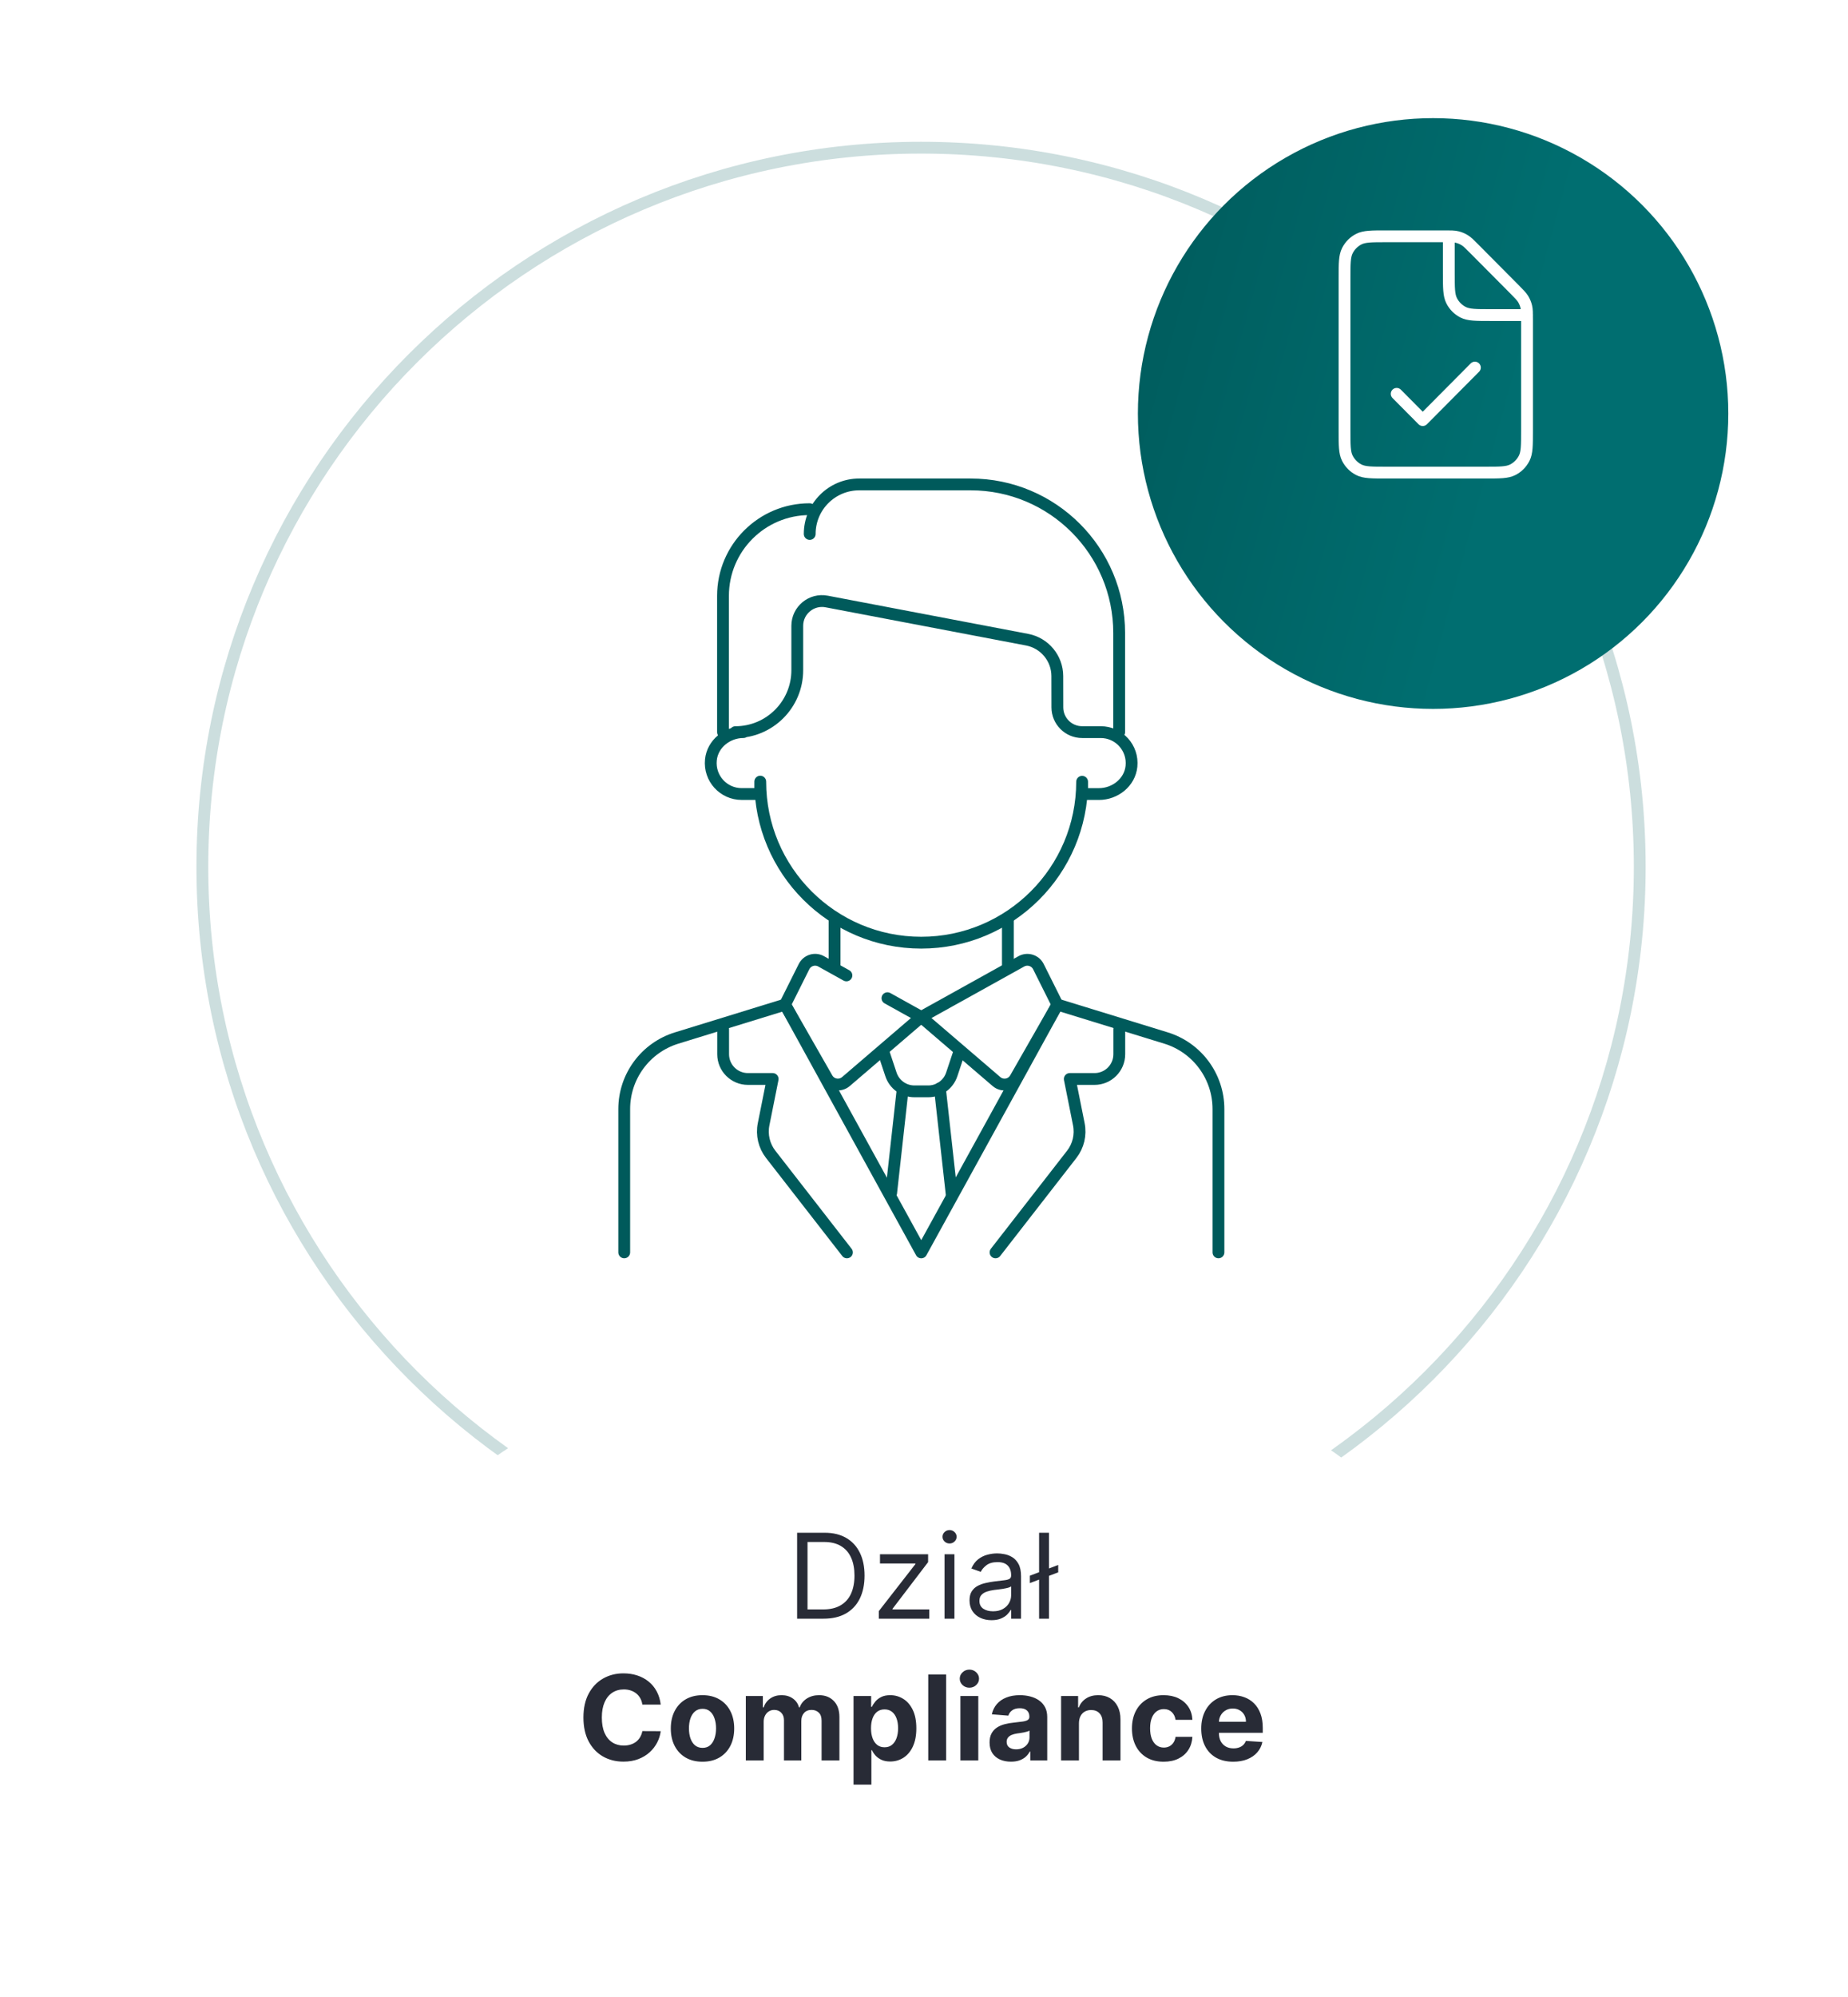 <svg width="313" height="338" viewBox="0 0 313 338" fill="none" xmlns="http://www.w3.org/2000/svg">
<g filter="url(#filter0_d_2991_14800)">
<ellipse cx="156.363" cy="146.637" rx="136.364" ry="136.364" transform="rotate(90 156.363 146.637)" fill="white"/>
</g>
<path d="M155.999 268.455C88.771 268.455 34.272 213.955 34.272 146.727C34.272 79.499 88.771 25 155.999 25C223.227 25 277.727 79.499 277.727 146.727C277.727 213.955 223.227 268.455 155.999 268.455Z" fill="white" stroke="#CCDEDE" stroke-width="2"/>
<path d="M141.352 163.769V155.383" stroke="#005A5B" stroke-width="2" stroke-linecap="round" stroke-linejoin="round"/>
<path d="M170.707 163.769V155.383" stroke="#005A5B" stroke-width="2" stroke-linecap="round" stroke-linejoin="round"/>
<path d="M143.36 165.113L139.075 162.73C138.031 162.148 136.715 162.559 136.179 163.626L132.965 170.054L140.095 182.527C140.746 183.673 142.279 183.936 143.282 183.077L156.032 172.146L150.31 168.969" stroke="#005A5B" stroke-width="2" stroke-linecap="round" stroke-linejoin="round"/>
<path d="M175.88 163.628C175.345 162.561 174.028 162.154 172.985 162.732L156.027 172.152L168.778 183.083C169.775 183.938 171.308 183.674 171.964 182.534L179.094 170.06L175.88 163.632V163.628Z" stroke="#005A5B" stroke-width="2" stroke-linecap="round" stroke-linejoin="round"/>
<path d="M162.339 178.449L161.198 181.871C160.625 183.584 159.023 184.739 157.222 184.739H154.88C153.075 184.739 151.472 183.584 150.904 181.871L149.764 178.449" stroke="#005A5B" stroke-width="2" stroke-linecap="round" stroke-linejoin="round"/>
<path d="M152.869 184.531L150.934 201.941" stroke="#005A5B" stroke-width="2" stroke-linecap="round" stroke-linejoin="round"/>
<path d="M159.195 184.23L161.19 202.185" stroke="#005A5B" stroke-width="2" stroke-linecap="round" stroke-linejoin="round"/>
<path d="M179.096 170.062L156.033 211.999L132.971 170.062" stroke="#005A5B" stroke-width="2" stroke-linecap="round" stroke-linejoin="round"/>
<path d="M105.727 211.995V187.736C105.727 182.213 109.329 177.337 114.602 175.711L132.959 170.059" stroke="#005A5B" stroke-width="2" stroke-linecap="round" stroke-linejoin="round"/>
<path d="M206.372 211.995V187.736C206.372 182.213 202.77 177.337 197.496 175.711L179.135 170.059" stroke="#005A5B" stroke-width="2" stroke-linecap="round" stroke-linejoin="round"/>
<path d="M122.457 123.93V100.868C122.457 92.763 129.029 86.191 137.133 86.191" stroke="#005A5B" stroke-width="2" stroke-linecap="round" stroke-linejoin="round"/>
<path d="M124.553 123.934C130.344 123.934 135.036 119.242 135.036 113.451V105.937C135.036 103.305 137.428 101.324 140.014 101.818L173.966 108.283C176.926 108.847 179.074 111.433 179.078 114.448L179.088 119.736C179.088 122.054 180.967 123.929 183.281 123.929H186.426C189.497 123.929 191.953 126.575 191.639 129.711C191.367 132.44 188.869 134.412 186.125 134.412H183.281V132.334C183.271 147.38 171.071 159.571 156.025 159.571C140.979 159.571 128.765 147.366 128.765 132.311V134.408H125.62C122.544 134.408 120.092 131.761 120.406 128.626C120.679 125.897 123.177 123.925 125.92 123.925" stroke="#005A5B" stroke-width="2" stroke-linecap="round" stroke-linejoin="round"/>
<path d="M189.557 123.932V107.159C189.557 93.263 178.294 82 164.398 82H145.529C140.897 82 137.143 85.754 137.143 90.386" stroke="#005A5B" stroke-width="2" stroke-linecap="round" stroke-linejoin="round"/>
<path d="M122.48 174.258V178.451C122.48 180.769 124.36 182.644 126.674 182.644H130.867L129.334 190.306C128.973 192.097 129.412 193.958 130.534 195.399L143.446 211.996" stroke="#005A5B" stroke-width="2" stroke-linecap="round" stroke-linejoin="round"/>
<path d="M189.577 174.258V178.451C189.577 180.769 187.697 182.644 185.383 182.644H181.19L182.723 190.306C183.084 192.097 182.645 193.958 181.523 195.399L168.615 211.996" stroke="#005A5B" stroke-width="2" stroke-linecap="round" stroke-linejoin="round"/>
<g filter="url(#filter1_d_2991_14800)">
<ellipse cx="242.727" cy="60" rx="50" ry="50" fill="url(#paint0_linear_2991_14800)"/>
</g>
<path d="M249.804 62.222L240.973 71.111L236.558 66.667M258.636 53.333H252.454C249.981 53.333 248.744 53.333 247.799 52.849C246.968 52.423 246.293 51.743 245.87 50.907C245.389 49.956 245.389 48.711 245.389 46.222V40M258.635 72.889V54.057C258.635 52.97 258.634 52.426 258.512 51.914C258.404 51.461 258.226 51.028 257.984 50.63C257.711 50.181 257.33 49.797 256.567 49.028L249.666 42.083C248.903 41.314 248.521 40.93 248.075 40.655C247.68 40.411 247.249 40.232 246.799 40.123C246.291 40 245.75 40 244.67 40H234.792C232.319 40 231.082 40 230.137 40.484C229.306 40.91 228.631 41.59 228.208 42.427C227.727 43.377 227.727 44.622 227.727 47.111V72.889C227.727 75.378 227.727 76.623 228.208 77.573C228.631 78.409 229.306 79.089 230.137 79.516C231.082 80 232.319 80 234.792 80H251.571C254.044 80 255.279 80 256.224 79.516C257.055 79.089 257.731 78.409 258.154 77.573C258.636 76.623 258.635 75.378 258.635 72.889Z" stroke="white" stroke-width="2" stroke-linecap="round" stroke-linejoin="round"/>
<g filter="url(#filter2_d_2991_14800)">
<rect x="67.727" y="229" width="177" height="79" rx="39.5" fill="white"/>
<path d="M139.498 264H135.009V249.455H139.697C141.108 249.455 142.315 249.746 143.319 250.328C144.323 250.906 145.092 251.737 145.627 252.821C146.162 253.901 146.43 255.193 146.43 256.699C146.43 258.214 146.16 259.518 145.62 260.612C145.08 261.701 144.294 262.539 143.262 263.126C142.23 263.709 140.975 264 139.498 264ZM136.771 262.438H139.384C140.587 262.438 141.584 262.205 142.374 261.741C143.165 261.277 143.755 260.617 144.143 259.76C144.531 258.903 144.725 257.883 144.725 256.699C144.725 255.525 144.534 254.514 144.15 253.666C143.767 252.814 143.194 252.161 142.431 251.706C141.669 251.247 140.72 251.017 139.583 251.017H136.771V262.438ZM148.845 264V262.722L155.038 254.767V254.653H149.044V253.091H157.197V254.426L151.174 262.324V262.438H157.396V264H148.845ZM159.977 264V253.091H161.654V264H159.977ZM160.83 251.273C160.503 251.273 160.221 251.161 159.985 250.939C159.753 250.716 159.637 250.449 159.637 250.136C159.637 249.824 159.753 249.556 159.985 249.334C160.221 249.111 160.503 249 160.83 249C161.156 249 161.436 249.111 161.668 249.334C161.905 249.556 162.023 249.824 162.023 250.136C162.023 250.449 161.905 250.716 161.668 250.939C161.436 251.161 161.156 251.273 160.83 251.273ZM167.934 264.256C167.242 264.256 166.615 264.125 166.052 263.865C165.488 263.6 165.041 263.219 164.709 262.722C164.378 262.22 164.212 261.614 164.212 260.903C164.212 260.278 164.335 259.772 164.581 259.384C164.828 258.991 165.157 258.683 165.569 258.46C165.981 258.238 166.435 258.072 166.932 257.963C167.434 257.849 167.939 257.759 168.445 257.693C169.108 257.608 169.645 257.544 170.057 257.501C170.474 257.454 170.777 257.376 170.966 257.267C171.161 257.158 171.258 256.969 171.258 256.699V256.642C171.258 255.941 171.066 255.397 170.682 255.009C170.304 254.62 169.728 254.426 168.956 254.426C168.156 254.426 167.529 254.601 167.074 254.952C166.62 255.302 166.3 255.676 166.116 256.074L164.525 255.506C164.809 254.843 165.188 254.327 165.661 253.957C166.139 253.583 166.66 253.323 167.224 253.176C167.792 253.025 168.35 252.949 168.9 252.949C169.25 252.949 169.653 252.991 170.107 253.077C170.566 253.157 171.009 253.325 171.435 253.581C171.866 253.837 172.224 254.223 172.508 254.739C172.792 255.255 172.934 255.946 172.934 256.812V264H171.258V262.523H171.172C171.059 262.759 170.869 263.013 170.604 263.283C170.339 263.553 169.986 263.782 169.546 263.972C169.106 264.161 168.568 264.256 167.934 264.256ZM168.189 262.75C168.852 262.75 169.411 262.62 169.866 262.359C170.325 262.099 170.671 261.763 170.903 261.351C171.139 260.939 171.258 260.506 171.258 260.051V258.517C171.187 258.602 171.03 258.68 170.789 258.751C170.552 258.818 170.278 258.877 169.965 258.929C169.657 258.976 169.357 259.019 169.063 259.057C168.774 259.09 168.54 259.118 168.36 259.142C167.924 259.199 167.517 259.291 167.138 259.419C166.764 259.542 166.461 259.729 166.229 259.98C166.002 260.226 165.888 260.562 165.888 260.989C165.888 261.571 166.104 262.011 166.535 262.31C166.97 262.603 167.522 262.75 168.189 262.75ZM179.232 254.909V256.159L174.431 257.977V256.727L179.232 254.909ZM177.669 249.455V264H175.993V249.455H177.669ZM111.907 278.547H108.796C108.739 278.144 108.623 277.787 108.448 277.474C108.273 277.157 108.048 276.887 107.773 276.665C107.498 276.442 107.181 276.272 106.821 276.153C106.466 276.035 106.08 275.976 105.664 275.976C104.911 275.976 104.255 276.163 103.696 276.537C103.138 276.906 102.704 277.446 102.397 278.156C102.089 278.862 101.935 279.719 101.935 280.727C101.935 281.764 102.089 282.635 102.397 283.341C102.709 284.046 103.145 284.579 103.703 284.939C104.262 285.299 104.908 285.479 105.642 285.479C106.054 285.479 106.435 285.424 106.786 285.315C107.141 285.206 107.456 285.048 107.73 284.839C108.005 284.626 108.232 284.368 108.412 284.065C108.597 283.762 108.725 283.417 108.796 283.028L111.907 283.043C111.826 283.71 111.625 284.354 111.303 284.974C110.986 285.59 110.557 286.142 110.017 286.629C109.482 287.112 108.843 287.496 108.1 287.78C107.361 288.059 106.525 288.199 105.593 288.199C104.295 288.199 103.135 287.905 102.113 287.318C101.095 286.731 100.29 285.881 99.698 284.768C99.111 283.656 98.817 282.309 98.817 280.727C98.817 279.141 99.115 277.792 99.712 276.679C100.309 275.566 101.118 274.719 102.141 274.136C103.164 273.549 104.314 273.256 105.593 273.256C106.435 273.256 107.217 273.374 107.936 273.611C108.661 273.848 109.302 274.193 109.861 274.648C110.42 275.098 110.874 275.649 111.225 276.303C111.58 276.956 111.807 277.704 111.907 278.547ZM118.984 288.213C117.881 288.213 116.927 287.979 116.122 287.51C115.322 287.036 114.704 286.378 114.268 285.536C113.833 284.688 113.615 283.705 113.615 282.588C113.615 281.461 113.833 280.476 114.268 279.634C114.704 278.786 115.322 278.128 116.122 277.659C116.927 277.186 117.881 276.949 118.984 276.949C120.087 276.949 121.039 277.186 121.839 277.659C122.644 278.128 123.264 278.786 123.7 279.634C124.136 280.476 124.353 281.461 124.353 282.588C124.353 283.705 124.136 284.688 123.7 285.536C123.264 286.378 122.644 287.036 121.839 287.51C121.039 287.979 120.087 288.213 118.984 288.213ZM118.998 285.869C119.5 285.869 119.919 285.727 120.255 285.443C120.592 285.154 120.845 284.761 121.015 284.264C121.19 283.767 121.278 283.201 121.278 282.567C121.278 281.932 121.19 281.366 121.015 280.869C120.845 280.372 120.592 279.979 120.255 279.69C119.919 279.402 119.5 279.257 118.998 279.257C118.492 279.257 118.065 279.402 117.72 279.69C117.379 279.979 117.121 280.372 116.946 280.869C116.775 281.366 116.69 281.932 116.69 282.567C116.69 283.201 116.775 283.767 116.946 284.264C117.121 284.761 117.379 285.154 117.72 285.443C118.065 285.727 118.492 285.869 118.998 285.869ZM126.321 288V277.091H129.204V279.016H129.332C129.559 278.376 129.938 277.872 130.468 277.503C130.999 277.134 131.633 276.949 132.372 276.949C133.12 276.949 133.757 277.136 134.282 277.51C134.808 277.879 135.158 278.381 135.333 279.016H135.447C135.67 278.391 136.072 277.891 136.654 277.517C137.242 277.138 137.935 276.949 138.735 276.949C139.753 276.949 140.58 277.273 141.214 277.922C141.853 278.566 142.173 279.48 142.173 280.663V288H139.154V281.26C139.154 280.654 138.993 280.199 138.672 279.896C138.35 279.593 137.947 279.442 137.464 279.442C136.915 279.442 136.486 279.617 136.179 279.967C135.871 280.313 135.717 280.77 135.717 281.338V288H132.784V281.196C132.784 280.661 132.63 280.235 132.322 279.918C132.019 279.6 131.619 279.442 131.122 279.442C130.786 279.442 130.483 279.527 130.213 279.697C129.948 279.863 129.737 280.098 129.581 280.401C129.424 280.699 129.346 281.049 129.346 281.452V288H126.321ZM144.563 292.091V277.091H147.546V278.923H147.681C147.813 278.63 148.005 278.331 148.256 278.028C148.512 277.721 148.843 277.465 149.25 277.261C149.662 277.053 150.174 276.949 150.784 276.949C151.58 276.949 152.314 277.157 152.986 277.574C153.658 277.986 154.196 278.608 154.598 279.442C155.001 280.27 155.202 281.31 155.202 282.56C155.202 283.777 155.006 284.804 154.613 285.642C154.224 286.475 153.694 287.107 153.022 287.538C152.354 287.964 151.606 288.178 150.777 288.178C150.19 288.178 149.691 288.08 149.279 287.886C148.872 287.692 148.538 287.448 148.277 287.155C148.017 286.857 147.818 286.556 147.681 286.253H147.588V292.091H144.563ZM147.525 282.545C147.525 283.194 147.614 283.76 147.794 284.243C147.974 284.726 148.235 285.102 148.576 285.372C148.917 285.637 149.331 285.77 149.819 285.77C150.311 285.77 150.728 285.635 151.069 285.365C151.409 285.09 151.667 284.712 151.843 284.229C152.023 283.741 152.113 283.18 152.113 282.545C152.113 281.916 152.025 281.362 151.85 280.884C151.675 280.405 151.417 280.031 151.076 279.761C150.735 279.491 150.316 279.357 149.819 279.357C149.326 279.357 148.909 279.487 148.569 279.747C148.232 280.008 147.974 280.377 147.794 280.855C147.614 281.333 147.525 281.897 147.525 282.545ZM160.245 273.455V288H157.219V273.455H160.245ZM162.668 288V277.091H165.694V288H162.668ZM164.188 275.685C163.738 275.685 163.353 275.536 163.031 275.237C162.713 274.934 162.555 274.572 162.555 274.151C162.555 273.734 162.713 273.376 163.031 273.078C163.353 272.775 163.738 272.624 164.188 272.624C164.638 272.624 165.022 272.775 165.339 273.078C165.661 273.376 165.822 273.734 165.822 274.151C165.822 274.572 165.661 274.934 165.339 275.237C165.022 275.536 164.638 275.685 164.188 275.685ZM171.228 288.206C170.532 288.206 169.912 288.085 169.368 287.844C168.823 287.598 168.392 287.235 168.075 286.757C167.762 286.274 167.606 285.673 167.606 284.953C167.606 284.347 167.717 283.838 167.94 283.426C168.163 283.014 168.466 282.683 168.849 282.432C169.233 282.181 169.668 281.991 170.156 281.864C170.648 281.736 171.164 281.646 171.704 281.594C172.339 281.527 172.85 281.466 173.238 281.409C173.627 281.348 173.908 281.258 174.083 281.139C174.259 281.021 174.346 280.846 174.346 280.614V280.571C174.346 280.121 174.204 279.773 173.92 279.527C173.641 279.281 173.243 279.158 172.727 279.158C172.182 279.158 171.749 279.278 171.427 279.52C171.105 279.757 170.892 280.055 170.788 280.415L167.99 280.188C168.132 279.525 168.411 278.952 168.828 278.469C169.244 277.981 169.782 277.607 170.44 277.347C171.103 277.081 171.87 276.949 172.741 276.949C173.347 276.949 173.927 277.02 174.481 277.162C175.04 277.304 175.535 277.524 175.966 277.822C176.401 278.121 176.744 278.504 176.995 278.973C177.246 279.437 177.372 279.993 177.372 280.642V288H174.502V286.487H174.417C174.242 286.828 174.008 287.129 173.714 287.389C173.421 287.645 173.068 287.846 172.656 287.993C172.244 288.135 171.768 288.206 171.228 288.206ZM172.095 286.118C172.54 286.118 172.933 286.03 173.274 285.855C173.615 285.675 173.882 285.434 174.076 285.131C174.27 284.828 174.368 284.484 174.368 284.101V282.943C174.273 283.005 174.143 283.062 173.977 283.114C173.816 283.161 173.634 283.206 173.43 283.249C173.226 283.286 173.023 283.322 172.819 283.355C172.616 283.384 172.431 283.41 172.265 283.433C171.91 283.485 171.6 283.568 171.335 283.682C171.07 283.795 170.864 283.949 170.717 284.143C170.57 284.333 170.497 284.57 170.497 284.854C170.497 285.266 170.646 285.58 170.944 285.798C171.247 286.011 171.631 286.118 172.095 286.118ZM182.745 281.693V288H179.719V277.091H182.603V279.016H182.73C182.972 278.381 183.377 277.879 183.945 277.51C184.513 277.136 185.202 276.949 186.012 276.949C186.769 276.949 187.43 277.115 187.993 277.446C188.557 277.777 188.995 278.251 189.307 278.866C189.62 279.477 189.776 280.206 189.776 281.054V288H186.75V281.594C186.755 280.926 186.585 280.405 186.239 280.031C185.893 279.652 185.417 279.463 184.811 279.463C184.404 279.463 184.044 279.551 183.732 279.726C183.424 279.901 183.183 280.157 183.007 280.493C182.837 280.824 182.749 281.224 182.745 281.693ZM197.089 288.213C195.972 288.213 195.011 287.976 194.206 287.503C193.406 287.025 192.79 286.362 192.359 285.514C191.933 284.667 191.72 283.691 191.72 282.588C191.72 281.471 191.936 280.491 192.366 279.648C192.802 278.8 193.42 278.14 194.22 277.666C195.02 277.188 195.972 276.949 197.075 276.949C198.027 276.949 198.86 277.122 199.575 277.467C200.29 277.813 200.856 278.298 201.273 278.923C201.689 279.548 201.919 280.282 201.962 281.125H199.107C199.026 280.58 198.813 280.143 198.467 279.811C198.126 279.475 197.679 279.307 197.125 279.307C196.656 279.307 196.247 279.435 195.896 279.69C195.551 279.941 195.281 280.308 195.087 280.791C194.893 281.274 194.795 281.859 194.795 282.545C194.795 283.241 194.89 283.833 195.08 284.321C195.274 284.809 195.546 285.18 195.896 285.436C196.247 285.692 196.656 285.82 197.125 285.82C197.471 285.82 197.781 285.749 198.055 285.607C198.335 285.464 198.564 285.259 198.744 284.989C198.929 284.714 199.05 284.385 199.107 284.001H201.962C201.914 284.835 201.687 285.569 201.28 286.203C200.877 286.833 200.321 287.325 199.611 287.68C198.901 288.036 198.06 288.213 197.089 288.213ZM208.87 288.213C207.748 288.213 206.782 287.986 205.973 287.531C205.168 287.072 204.547 286.423 204.112 285.585C203.676 284.742 203.458 283.746 203.458 282.595C203.458 281.473 203.676 280.488 204.112 279.641C204.547 278.793 205.161 278.133 205.951 277.659C206.747 277.186 207.68 276.949 208.75 276.949C209.469 276.949 210.139 277.065 210.76 277.297C211.385 277.524 211.929 277.867 212.393 278.327C212.862 278.786 213.226 279.364 213.487 280.06C213.747 280.751 213.877 281.561 213.877 282.489V283.32H204.666V281.445H211.029C211.029 281.009 210.935 280.623 210.745 280.287C210.556 279.951 210.293 279.688 209.957 279.499C209.626 279.304 209.24 279.207 208.799 279.207C208.34 279.207 207.933 279.314 207.578 279.527C207.227 279.735 206.953 280.017 206.754 280.372C206.555 280.723 206.453 281.113 206.449 281.544V283.327C206.449 283.866 206.548 284.333 206.747 284.726C206.95 285.119 207.237 285.422 207.606 285.635C207.975 285.848 208.413 285.955 208.92 285.955C209.256 285.955 209.564 285.907 209.843 285.812C210.123 285.718 210.362 285.576 210.561 285.386C210.76 285.197 210.911 284.965 211.015 284.69L213.814 284.875C213.672 285.547 213.38 286.134 212.94 286.636C212.504 287.134 211.941 287.522 211.25 287.801C210.563 288.076 209.77 288.213 208.87 288.213Z" fill="#282B36"/>
</g>
<defs>
<filter id="filter0_d_2991_14800" x="0" y="0.273" width="312.727" height="312.727" filterUnits="userSpaceOnUse" color-interpolation-filters="sRGB">
<feFlood flood-opacity="0" result="BackgroundImageFix"/>
<feColorMatrix in="SourceAlpha" type="matrix" values="0 0 0 0 0 0 0 0 0 0 0 0 0 0 0 0 0 0 127 0" result="hardAlpha"/>
<feOffset dy="10"/>
<feGaussianBlur stdDeviation="10"/>
<feColorMatrix type="matrix" values="0 0 0 0 0.157 0 0 0 0 0.169 0 0 0 0 0.212 0 0 0 0.1 0"/>
<feBlend mode="normal" in2="BackgroundImageFix" result="effect1_dropShadow_2991_14800"/>
<feBlend mode="normal" in="SourceGraphic" in2="effect1_dropShadow_2991_14800" result="shape"/>
</filter>
<filter id="filter1_d_2991_14800" x="172.727" y="0" width="140" height="140" filterUnits="userSpaceOnUse" color-interpolation-filters="sRGB">
<feFlood flood-opacity="0" result="BackgroundImageFix"/>
<feColorMatrix in="SourceAlpha" type="matrix" values="0 0 0 0 0 0 0 0 0 0 0 0 0 0 0 0 0 0 127 0" result="hardAlpha"/>
<feOffset dy="10"/>
<feGaussianBlur stdDeviation="10"/>
<feColorMatrix type="matrix" values="0 0 0 0 0.157 0 0 0 0 0.169 0 0 0 0 0.212 0 0 0 0.1 0"/>
<feBlend mode="normal" in2="BackgroundImageFix" result="effect1_dropShadow_2991_14800"/>
<feBlend mode="normal" in="SourceGraphic" in2="effect1_dropShadow_2991_14800" result="shape"/>
</filter>
<filter id="filter2_d_2991_14800" x="47.727" y="219" width="217" height="119" filterUnits="userSpaceOnUse" color-interpolation-filters="sRGB">
<feFlood flood-opacity="0" result="BackgroundImageFix"/>
<feColorMatrix in="SourceAlpha" type="matrix" values="0 0 0 0 0 0 0 0 0 0 0 0 0 0 0 0 0 0 127 0" result="hardAlpha"/>
<feOffset dy="10"/>
<feGaussianBlur stdDeviation="10"/>
<feColorMatrix type="matrix" values="0 0 0 0 0.157 0 0 0 0 0.169 0 0 0 0 0.212 0 0 0 0.1 0"/>
<feBlend mode="normal" in2="BackgroundImageFix" result="effect1_dropShadow_2991_14800"/>
<feBlend mode="normal" in="SourceGraphic" in2="effect1_dropShadow_2991_14800" result="shape"/>
</filter>
<linearGradient id="paint0_linear_2991_14800" x1="192.727" y1="10" x2="264.722" y2="29.727" gradientUnits="userSpaceOnUse">
<stop stop-color="#005A5B"/>
<stop offset="0.229" stop-color="#005F60"/>
<stop offset="1" stop-color="#006E70"/>
</linearGradient>
</defs>
</svg>
